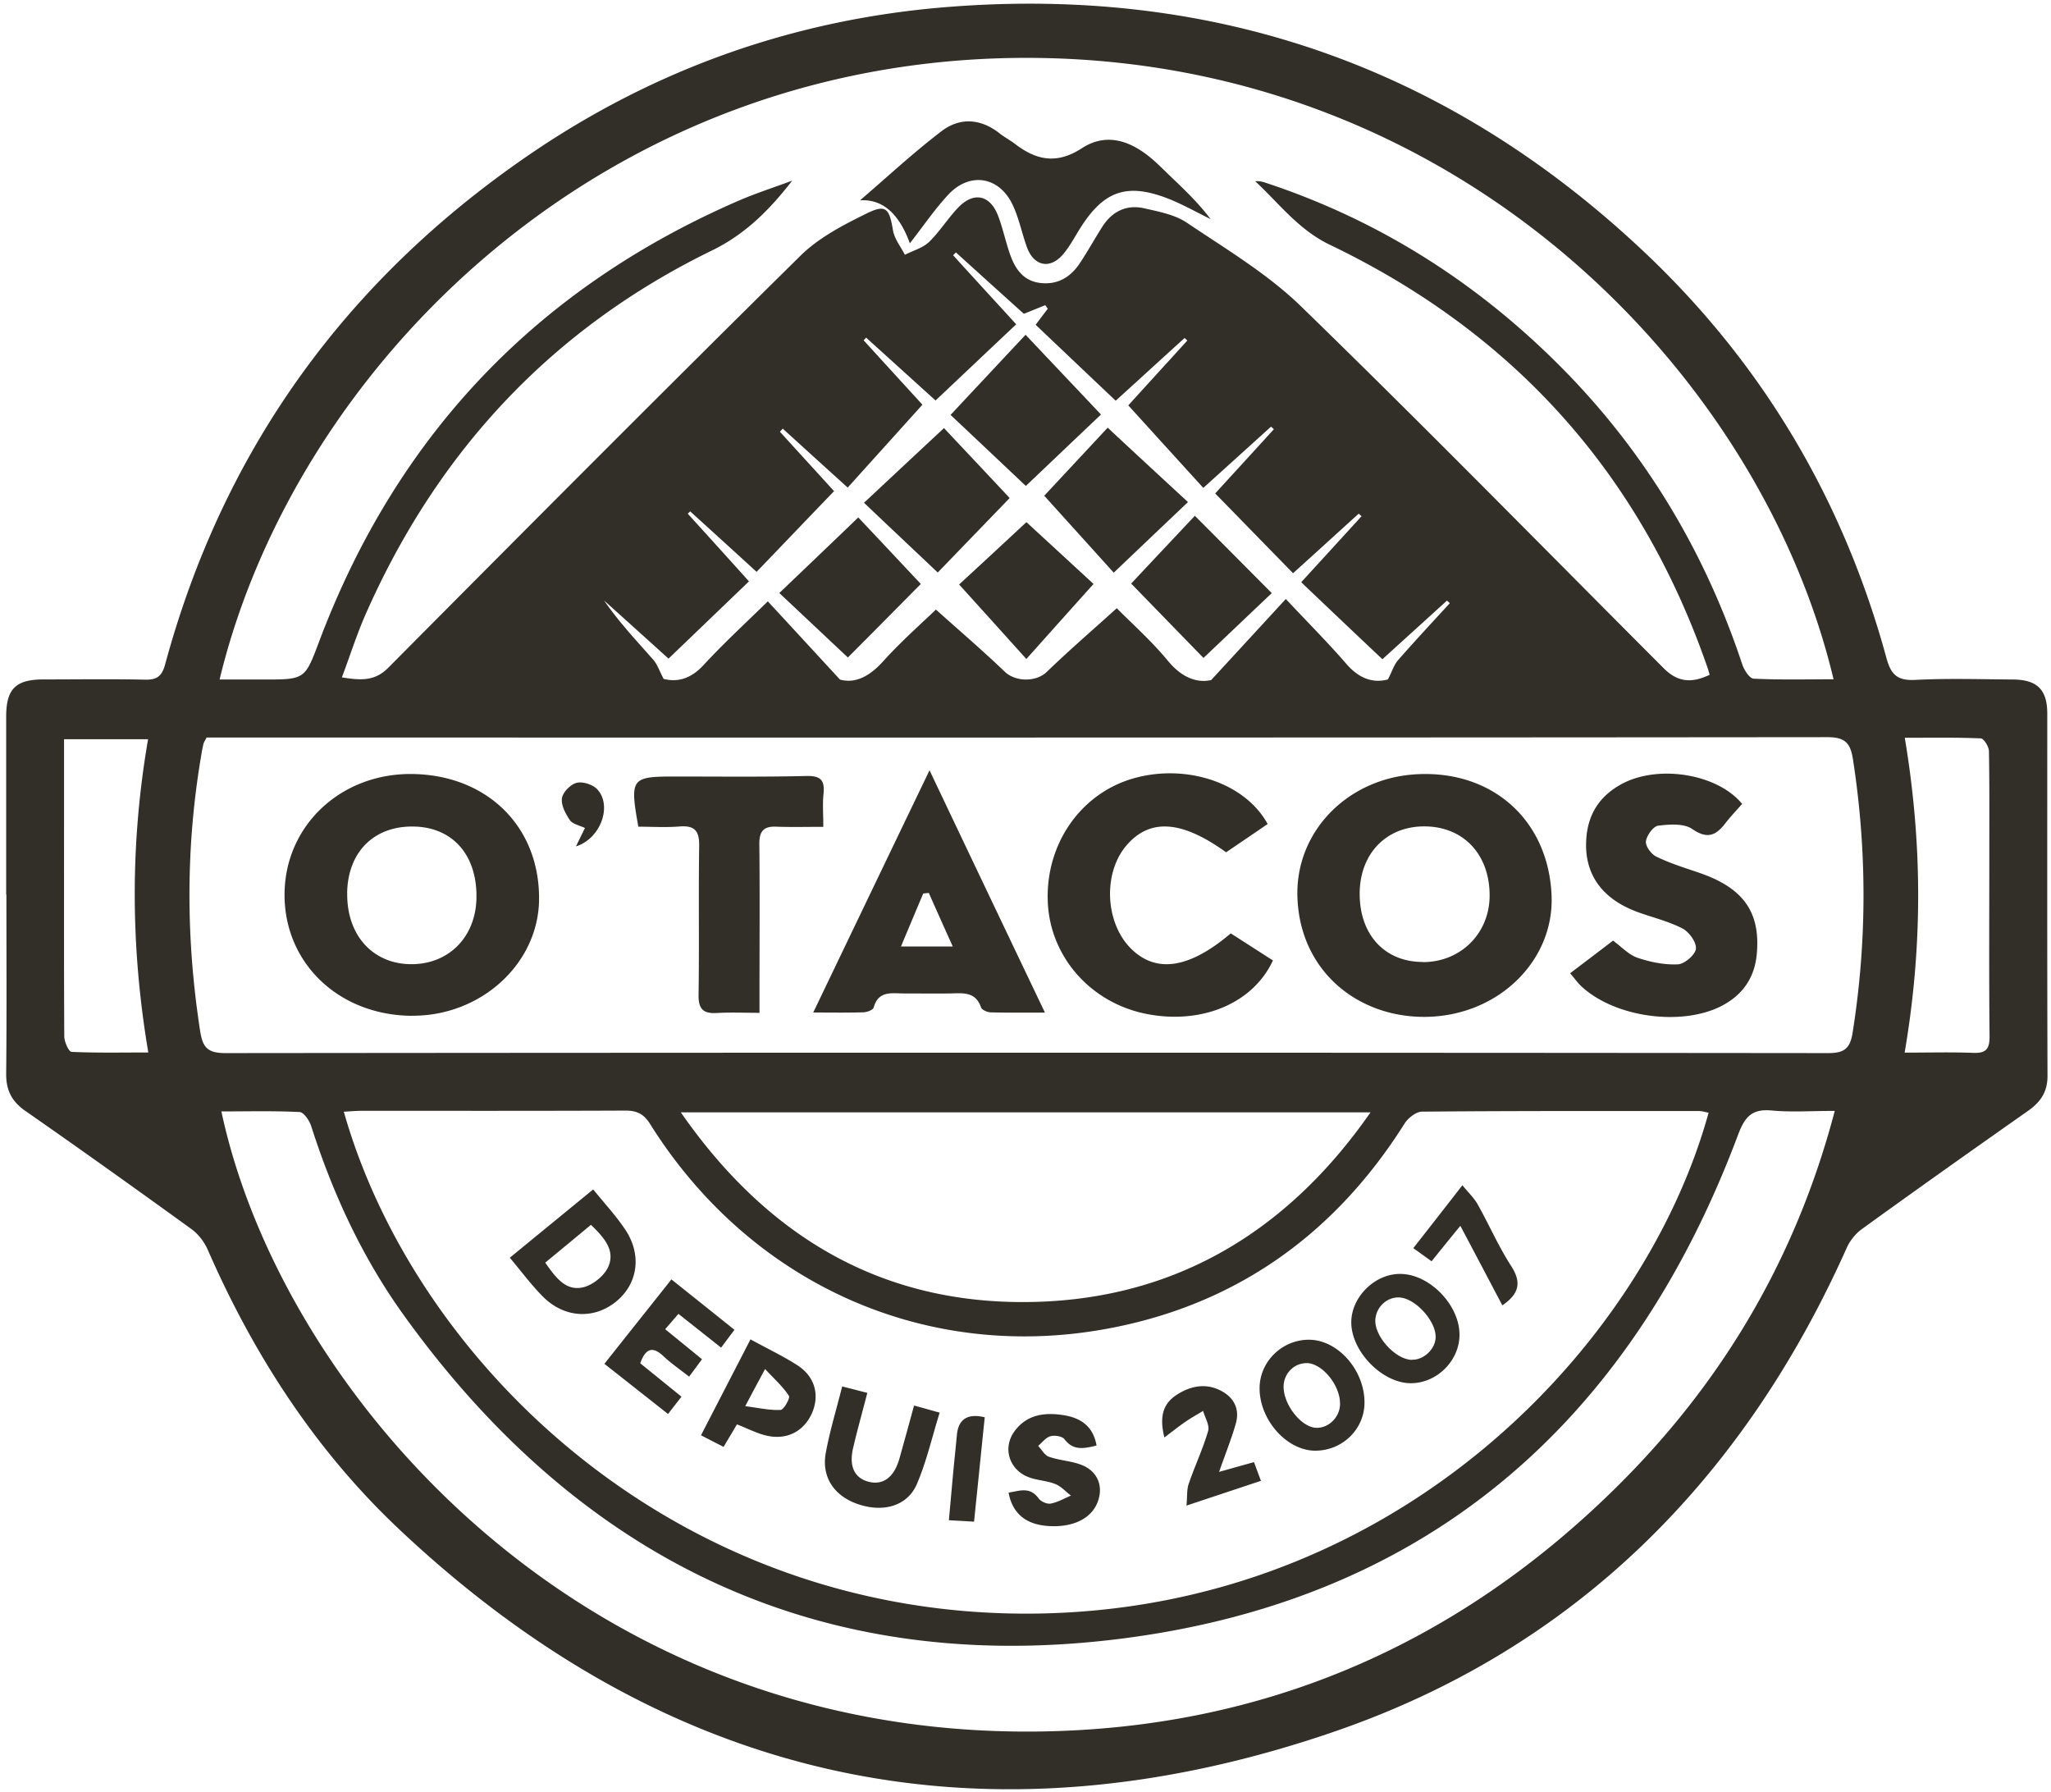 <svg xmlns="http://www.w3.org/2000/svg" width="269" height="235" fill="none"><path fill="#322F29" d="M.81 117.3V93.99c0-3.63 1.23-4.87 4.82-4.89 4.48 0 8.96-.07 13.44.03 1.57.03 2.18-.51 2.59-2.01 7.62-28.11 23.67-50.31 47.62-66.74C85.95 8.95 104.48 2.43 124.63.89c34.91-2.69 65.27 7.98 90.78 31.93 15.7 14.74 26.351 32.69 32.021 53.52.61 2.21 1.49 2.94 3.79 2.82 4.24-.22 8.52-.08 12.78-.05 3.2.02 4.51 1.34 4.51 4.48 0 15.84-.02 31.68.03 47.52 0 2.15-.96 3.45-2.6 4.6-7.27 5.11-14.52 10.24-21.72 15.45-.85.61-1.61 1.56-2.03 2.52-13.61 30.43-35.65 52.54-67.13 63.38-45.88 15.79-87.33 6.9-122.83-26.63-10.9-10.3-18.98-22.8-25-36.58-.46-1.03-1.25-2.05-2.16-2.7-7.2-5.21-14.44-10.38-21.72-15.45-1.78-1.23-2.55-2.69-2.54-4.85.08-7.84.03-15.69.03-23.53l-.02-.02H.81zm26.27-20.56c-.2.41-.34.59-.39.79-.12.51-.22 1.01-.3 1.54-2.05 12.04-2.01 24.07-.14 36.14.34 2.21 1.03 2.89 3.33 2.89 70.09-.07 140.161-.07 210.251 0 2.1 0 2.82-.66 3.14-2.62 1.91-11.99 1.91-23.94.05-35.94-.34-2.15-1.071-2.87-3.361-2.87-70.09.07-140.16.05-210.25.05h-2.35l.02.02zm18.02 49.07c9.35 32.96 43.68 66.42 90.78 65.79 47.16-.63 79.741-34.93 88.211-65.68-.42-.08-.85-.22-1.27-.22-12.1 0-24.21-.03-36.31.08-.78 0-1.83.83-2.3 1.57-8.94 14.18-21.54 23.38-37.93 26.69-24.38 4.94-47.76-5.48-61.03-26.66-.83-1.32-1.74-1.74-3.23-1.74-11.51.05-23.01.03-34.52.03-.79 0-1.57.07-2.42.12h.02v.02zm-16.31-56.7h5.78c5.48 0 5.41 0 7.34-5.12C52.1 57.03 70.43 37.81 96.85 26.33c2.3-1 4.7-1.76 7.05-2.64-2.96 3.82-6.14 7.02-10.51 9.15C72.34 43.1 57.33 59.25 47.92 80.63c-1.15 2.62-2.01 5.36-3.08 8.2 2.52.41 4.33.51 6.1-1.28 17.95-18.07 35.92-36.13 54.061-54.03 2.37-2.33 5.54-3.99 8.59-5.49 2.62-1.3 3.04-.73 3.53 2.18.19 1.12 1.01 2.13 1.56 3.2 1.06-.54 2.33-.88 3.16-1.67 1.44-1.39 2.5-3.16 3.91-4.6 2.03-2.05 4.14-1.54 5.17 1.2.61 1.61.96 3.3 1.52 4.92.66 1.93 1.719 3.55 3.939 3.84 2.32.3 4.061-.76 5.291-2.65 1.03-1.56 1.93-3.19 2.94-4.77 1.25-1.94 3.11-2.87 5.38-2.38 1.94.44 4.07.83 5.68 1.91 5.119 3.45 10.55 6.68 14.94 10.94 16.08 15.62 31.76 31.63 47.6 47.49 1.76 1.76 3.55 2.03 6.02.85-.1-.35-.201-.71-.321-1.05-8.79-25.34-25.39-43.78-49.51-55.35-4.11-1.98-6.61-5.39-9.77-8.32.49-.05.9.05 1.28.17 14.74 4.85 27.52 12.92 38.48 23.85 11.19 11.16 19.151 24.36 24.121 39.35.24.73.95 1.83 1.49 1.86 3.47.17 6.93.08 10.48.08-9.38-39.49-48.42-80.75-104.37-81.48-56.9-.73-97.42 40.54-107.31 81.5v.03l-.01-.02zm.24 56.61c7.62 35.91 46.05 81.95 106.821 81.35 29.57-.29 55.04-11.21 76.09-31.98 13.91-13.73 23.599-30.02 28.699-49.41-3.06 0-5.68.19-8.25-.05-2.54-.24-3.499.73-4.399 3.09-14.28 38.2-41.35 61.5-81.99 66.3-39.1 4.62-70.26-10.77-93.15-42.7-5.38-7.51-9.23-15.86-12.04-24.66-.24-.73-.98-1.81-1.52-1.83-3.41-.17-6.83-.08-10.28-.08v-.02l.02-.01zm150.721.15h-90.46c11.11 15.98 25.76 24.88 44.83 24.88 19.07 0 34.32-8.62 45.63-24.88zm-9.06-69.55c2.69-2.94 5.29-5.78 7.88-8.62l-.37-.34c-2.86 2.59-5.7 5.19-8.61 7.81-3.45-3.53-6.761-6.93-10.211-10.46 2.5-2.74 5.111-5.58 7.691-8.42-.12-.12-.25-.24-.37-.34-2.86 2.59-5.71 5.17-8.88 8.03-3.33-3.65-6.53-7.18-9.84-10.82 2.35-2.59 5.05-5.54 7.74-8.5-.12-.12-.24-.22-.35-.34-2.98 2.7-5.93 5.41-9.04 8.23a6958.4 6958.4 0 0 1-10.5-9.96c.66-.88 1.12-1.49 1.59-2.1-.101-.15-.22-.32-.32-.47-.9.35-1.79.73-2.82 1.13-2.91-2.62-5.92-5.34-8.91-8.05l-.37.37c2.72 2.99 5.46 5.97 8.28 9.06-3.62 3.41-7.07 6.68-10.58 9.99-3.13-2.84-6.12-5.54-9.11-8.25-.1.12-.22.24-.32.36 2.7 2.96 5.41 5.92 7.71 8.44l-9.8 10.87c-3.01-2.72-5.76-5.22-8.521-7.73-.12.14-.249.27-.369.41 2.49 2.74 4.989 5.46 7.099 7.79-3.47 3.6-6.779 7.07-10.16 10.58-2.89-2.64-5.8-5.29-8.71-7.93-.1.1-.2.2-.32.3 2.67 2.94 5.34 5.88 8.03 8.88-3.55 3.41-7.02 6.75-10.55 10.13-2.69-2.43-5.58-5.04-8.45-7.62 1.94 2.82 4.24 5.26 6.46 7.78.54.63.81 1.49 1.35 2.5 1.84.47 3.58-.03 5.21-1.79 2.65-2.87 5.54-5.53 8.451-8.38 3.2 3.45 6.19 6.71 9.47 10.26 2.06.56 3.92-.47 5.68-2.42 2.32-2.57 4.95-4.89 6.9-6.76 3.06 2.74 6.12 5.36 9.03 8.15 1.42 1.35 4.12 1.37 5.51.02 2.94-2.84 6.04-5.51 9.18-8.35 1.98 2.01 4.58 4.31 6.75 6.95 1.79 2.16 3.79 2.89 5.63 2.47 3.43-3.72 6.409-6.96 9.789-10.63 2.77 2.96 5.461 5.65 7.951 8.52 1.66 1.93 3.52 2.55 5.44 2.03.56-1.08.81-1.94 1.34-2.54 2.21-2.52 4.509-4.99 6.779-7.46-.12-.12-.239-.22-.369-.34-2.91 2.65-5.83 5.29-8.47 7.69-3.62-3.41-7.07-6.69-10.63-10.08l.05-.05h-.04zm79.11 61.72c3.21 0 6.1-.08 8.99.03 1.69.07 2.16-.51 2.15-2.16-.08-7.98-.031-15.98-.031-23.95 0-4.48.031-8.96-.049-13.44 0-.59-.66-1.67-1.07-1.69-3.25-.14-6.51-.08-9.97-.08 2.32 13.85 2.37 27.35-.02 41.3v-.01zm-230.35-.02c-2.35-13.9-2.38-27.47-.03-41.08H8.4v10.5c0 9.48-.02 18.98.03 28.47 0 .71.59 2.01.95 2.03 3.25.15 6.53.08 10.08.08h-.01z"/><path fill="#322F29" d="M203.501 117.53c.3 8.5-7.02 15.72-16.55 15.82-8.99.08-16.55-6.15-16.79-15.84-.22-8.57 6.73-15.62 15.91-15.99 9.87-.41 17.07 6.2 17.43 16.01zm-16.889 8.64c4.97 0 8.76-3.77 8.76-8.74 0-5.43-3.481-9.08-8.621-9.06-4.95.02-8.38 3.58-8.42 8.74-.05 5.43 3.261 9.04 8.281 9.04v.02zM54.01 133.21c-9.57-.07-16.72-6.9-16.69-15.92.03-8.94 7.27-15.82 16.58-15.79 9.92.05 16.89 6.86 16.8 16.45-.07 8.42-7.62 15.32-16.69 15.25l-.02.02.02-.01zm-8.47-16.14c-.1 5.49 3.28 9.3 8.28 9.37 5.02.07 8.62-3.57 8.67-8.77.07-5.6-3.18-9.23-8.3-9.28-5.16-.07-8.57 3.36-8.66 8.69l.01-.01zm120.701-9c-1.89 1.3-3.67 2.5-5.43 3.7-5.83-4.21-10.01-4.48-13.07-.9-3.11 3.63-2.81 10.18.63 13.56 3.28 3.23 7.61 2.59 13.05-2.03 1.83 1.17 3.69 2.37 5.53 3.55-2.59 5.61-9.28 8.42-16.5 7.03-7.39-1.42-12.76-7.52-13.03-14.76-.29-7.57 4.34-14.2 11.29-16.16 6.9-1.94 14.59.59 17.55 6h-.02v.01zm39.689 19.56c1.98-1.5 3.75-2.84 5.63-4.28 1.07.78 2.03 1.84 3.21 2.25 1.69.57 3.55.95 5.31.86.86-.05 2.27-1.25 2.35-2.05.08-.85-.9-2.2-1.76-2.65-1.84-.95-3.91-1.44-5.87-2.15-4.67-1.71-7-4.95-6.76-9.4.17-3.43 1.77-5.9 4.83-7.49 4.77-2.45 12.39-1.23 15.62 2.7-.69.79-1.45 1.59-2.13 2.45-1.23 1.62-2.35 2.27-4.4.85-1.1-.76-3.01-.63-4.48-.44-.64.08-1.5 1.27-1.61 2.05-.08.61.68 1.67 1.34 1.99 1.72.85 3.6 1.44 5.43 2.06 5.93 1.98 8.25 5.12 7.78 10.65-.27 3.16-1.83 5.44-4.65 6.9-5.33 2.72-14.18 1.45-18.48-2.7-.42-.41-.76-.9-1.35-1.59l-.02-.02.01.01zm-84.03-26.641c5.17 10.87 10.06 21.15 15.15 31.8-2.65 0-4.87.03-7.08-.03-.46 0-1.18-.32-1.3-.64-.71-2.11-2.4-1.88-4.04-1.84-2.01.03-4.02 0-6.05 0-1.61 0-3.36-.41-3.99 1.84-.08.32-.85.61-1.3.63-2.06.07-4.14.03-6.63.03 5.07-10.57 10.02-20.88 15.25-31.76v-.02l-.01-.01zm-3.75 23.13h6.81c-1.17-2.6-2.16-4.8-3.14-7.02-.24.02-.49.05-.73.07-.93 2.2-1.86 4.41-2.92 6.95h-.02zm-10.159-15.689c-2.32 0-4.26.05-6.19-.02-1.64-.07-2.21.59-2.21 2.23.07 6.49.02 12.98.02 19.49v2.69c-2.01 0-3.79-.08-5.54.02-1.81.12-2.49-.49-2.45-2.4.1-6.49-.02-13 .08-19.49.03-1.94-.54-2.72-2.54-2.57-1.83.15-3.67.03-5.44.03-1.13-6.37-.96-6.58 4.85-6.58s11.5.07 17.24-.07c1.86-.03 2.37.59 2.2 2.32-.14 1.32-.03 2.65-.03 4.33l.02.02h-.01zm-32.441 2.55c.47-.98.79-1.62 1.17-2.4-.74-.35-1.62-.51-1.98-1.03-.57-.85-1.18-1.98-1.03-2.89.12-.79 1.15-1.83 1.96-2.01.81-.18 2.13.25 2.7.9 1.93 2.13.42 6.42-2.82 7.44v-.01zm-8.689 53.96c3.79-3.11 7.3-5.981 10.94-8.961 1.47 1.81 2.94 3.401 4.14 5.171 2.27 3.31 1.76 7.12-1.07 9.48-2.92 2.43-6.86 2.25-9.7-.63-1.5-1.52-2.79-3.26-4.31-5.07v.01zm10.63-4.31c-2.03 1.69-3.99 3.31-5.98 4.95 1.39 1.98 2.7 3.77 4.99 3.23 1.25-.3 2.7-1.47 3.25-2.62 1.01-2.21-.52-3.89-2.23-5.56h-.03zm66.34 28.929c-1.69.42-3.06.69-4.21-.81-.3-.41-1.28-.559-1.84-.409-.61.17-1.08.809-1.62 1.269.46.49.85 1.231 1.4 1.421 1.32.47 2.79.539 4.11 1.009 2.2.76 3.08 2.74 2.33 4.83-.79 2.25-3.25 3.47-6.51 3.25-2.94-.2-4.7-1.64-5.21-4.38 1.42-.22 2.79-.83 3.94.76.3.41 1.08.76 1.57.68.93-.17 1.79-.68 2.67-1.05-.68-.52-1.3-1.22-2.06-1.52-1.1-.44-2.35-.47-3.45-.88-2.59-.96-3.5-3.84-1.89-6.04s3.96-2.499 6.42-2.109c2.23.35 3.89 1.419 4.34 3.989v-.02l.01.01zm-49.251-12.83c-1.94-1.54-3.67-2.91-5.6-4.43-.57.66-1.08 1.25-1.74 2.01 1.66 1.35 3.2 2.6 4.83 3.94-.56.76-1.03 1.4-1.69 2.28-1.18-.93-2.33-1.71-3.33-2.65-1.52-1.45-2.4-.98-3.08.9 1.74 1.4 3.47 2.81 5.41 4.38-.57.74-1.1 1.4-1.76 2.27-2.79-2.2-5.49-4.33-8.35-6.58 2.96-3.74 5.82-7.32 8.79-11.07 2.77 2.21 5.44 4.34 8.27 6.61-.56.74-1.07 1.42-1.76 2.35l.01-.01zm84.381 7.15c.03 3.48-2.84 6.34-6.42 6.36-3.72.03-7.34-3.99-7.34-8.18 0-3.48 2.92-6.36 6.46-6.37 3.77 0 7.27 3.92 7.3 8.18v.02-.01zm-7.57-5.12c-1.69-.02-3.06 1.4-3.04 3.14.03 2.37 2.33 5.26 4.26 5.34 1.62.07 3.11-1.37 3.14-3.08.07-2.45-2.32-5.39-4.38-5.41h.02v.01zm13.669 2.631c-3.69.02-7.74-4.04-7.83-7.86-.08-3.35 3.03-6.49 6.41-6.47 3.79 0 7.71 3.97 7.78 7.86.07 3.43-2.91 6.46-6.36 6.47zm.12-3.08c1.52.05 3.04-1.35 3.11-2.89.1-2.11-2.59-5.12-4.7-5.27-1.67-.12-3.16 1.28-3.21 3.01-.05 2.16 2.65 5.11 4.78 5.17l.02-.02zm-74.739 3.5c1.27.32 2.18.56 3.31.85-.64 2.49-1.3 4.83-1.86 7.22-.57 2.43.19 3.99 2.1 4.45 1.86.44 3.26-.61 3.96-3.01.64-2.28 1.27-4.56 1.93-7 1.13.3 2.05.57 3.36.93-1 3.21-1.72 6.41-2.99 9.37-1.25 2.89-4.4 3.75-7.69 2.64-3.14-1.06-4.83-3.53-4.26-6.71.52-2.84 1.37-5.63 2.15-8.71v-.02l-.01-.01zm-13.78 4.97c-.59 1-1.12 1.88-1.76 2.96-.96-.49-1.86-.95-2.96-1.52 2.15-4.18 4.26-8.25 6.49-12.58 2.18 1.2 4.261 2.18 6.171 3.41 2.3 1.5 2.919 3.92 1.889 6.27-1.08 2.43-3.38 3.6-6.09 2.91-1.22-.3-2.35-.9-3.77-1.45h.03zm1.08-2.38c1.84.24 3.26.57 4.65.49.42-.03 1.27-1.56 1.08-1.84-.78-1.2-1.879-2.18-3.129-3.52-.96 1.79-1.61 2.99-2.6 4.87zm54.979 4.12c-.68-2.7-.2-4.4 1.54-5.56 1.84-1.22 3.89-1.64 5.92-.56 1.69.9 2.45 2.43 1.89 4.33-.57 1.98-1.35 3.92-2.18 6.29 1.64-.46 3.01-.85 4.58-1.28.3.81.56 1.52.91 2.45-3.18 1.06-6.19 2.06-9.77 3.25.12-1.2.03-2.1.3-2.87.79-2.32 1.86-4.56 2.54-6.91.22-.76-.41-1.76-.66-2.64-.73.46-1.49.86-2.2 1.35-.9.61-1.74 1.28-2.91 2.16h.03l.01-.01zm44.321-17.34c-1.83-3.46-3.58-6.8-5.51-10.43a790.06 790.06 0 0 0-3.77 4.65c-.76-.54-1.45-1.05-2.4-1.72 2.11-2.69 4.14-5.29 6.44-8.25.78.96 1.54 1.67 2.01 2.52 1.5 2.67 2.72 5.49 4.38 8.06 1.39 2.15 1.08 3.65-1.15 5.17zm-67.89 14.689c-.46 4.46-.91 8.96-1.4 13.68-1.1-.07-2.03-.12-3.3-.19.22-2.42.42-4.68.63-6.95.14-1.4.29-2.82.42-4.23.19-2.08 1.41-2.86 3.65-2.32v.01zM119.331 31.9c-1.43-3.93-3.61-5.81-6.53-5.63 3.53-3.03 6.96-6.22 10.65-9.04 2.42-1.86 5.14-1.71 7.64.25.64.51 1.39.9 2.03 1.39 2.81 2.16 5.49 2.7 8.77.57 3.06-1.99 6.24-1.2 9.4 1.57.78.69 1.52 1.44 2.27 2.16 1.83 1.74 3.65 3.48 5.21 5.56-1.86-.91-3.67-1.94-5.58-2.69-5.41-2.1-8.44-1.01-11.53 3.91-.71 1.13-1.35 2.35-2.2 3.36-1.71 2.05-3.85 1.62-4.77-.88-.66-1.83-1.03-3.75-1.84-5.49-1.76-3.82-5.66-4.46-8.52-1.37-1.74 1.89-3.21 4.04-5 6.34v-.02.01zm15.209 31.82c-3.33-3.14-6.51-6.15-9.87-9.31 3.25-3.47 6.42-6.86 9.84-10.51 3.3 3.5 6.54 6.91 9.89 10.46-3.28 3.11-6.46 6.14-9.86 9.37v-.01zm-10.74-7.59c2.74 2.92 5.7 6.05 8.62 9.18-3.13 3.25-6.17 6.39-9.43 9.77-3.25-3.08-6.36-6-9.67-9.15 3.57-3.33 6.98-6.53 10.5-9.8h-.02zm21.481-.04c3.58 3.33 6.96 6.46 10.53 9.75-3.31 3.14-6.41 6.09-9.74 9.26-3.06-3.4-6-6.64-9.11-10.09 2.55-2.74 5.53-5.93 8.33-8.94l-.02.02h.01zm-32.71 11.77c2.57 2.72 5.41 5.75 8.2 8.72-3.2 3.23-6.27 6.34-9.57 9.64-2.94-2.76-5.95-5.6-8.99-8.45 3.41-3.26 6.78-6.47 10.35-9.91h.02-.01zm45.27 18.42c-3.26-3.35-6.31-6.49-9.48-9.75 2.72-2.91 5.56-5.92 8.35-8.89 3.38 3.38 6.66 6.69 10.09 10.14-2.86 2.7-5.85 5.56-8.96 8.5zm-23.21-17.8c2.77 2.55 5.97 5.49 8.79 8.1-2.99 3.33-5.8 6.47-8.81 9.84-3.06-3.4-5.88-6.53-8.82-9.77 2.74-2.52 5.93-5.48 8.82-8.17h.02z"/></svg>
